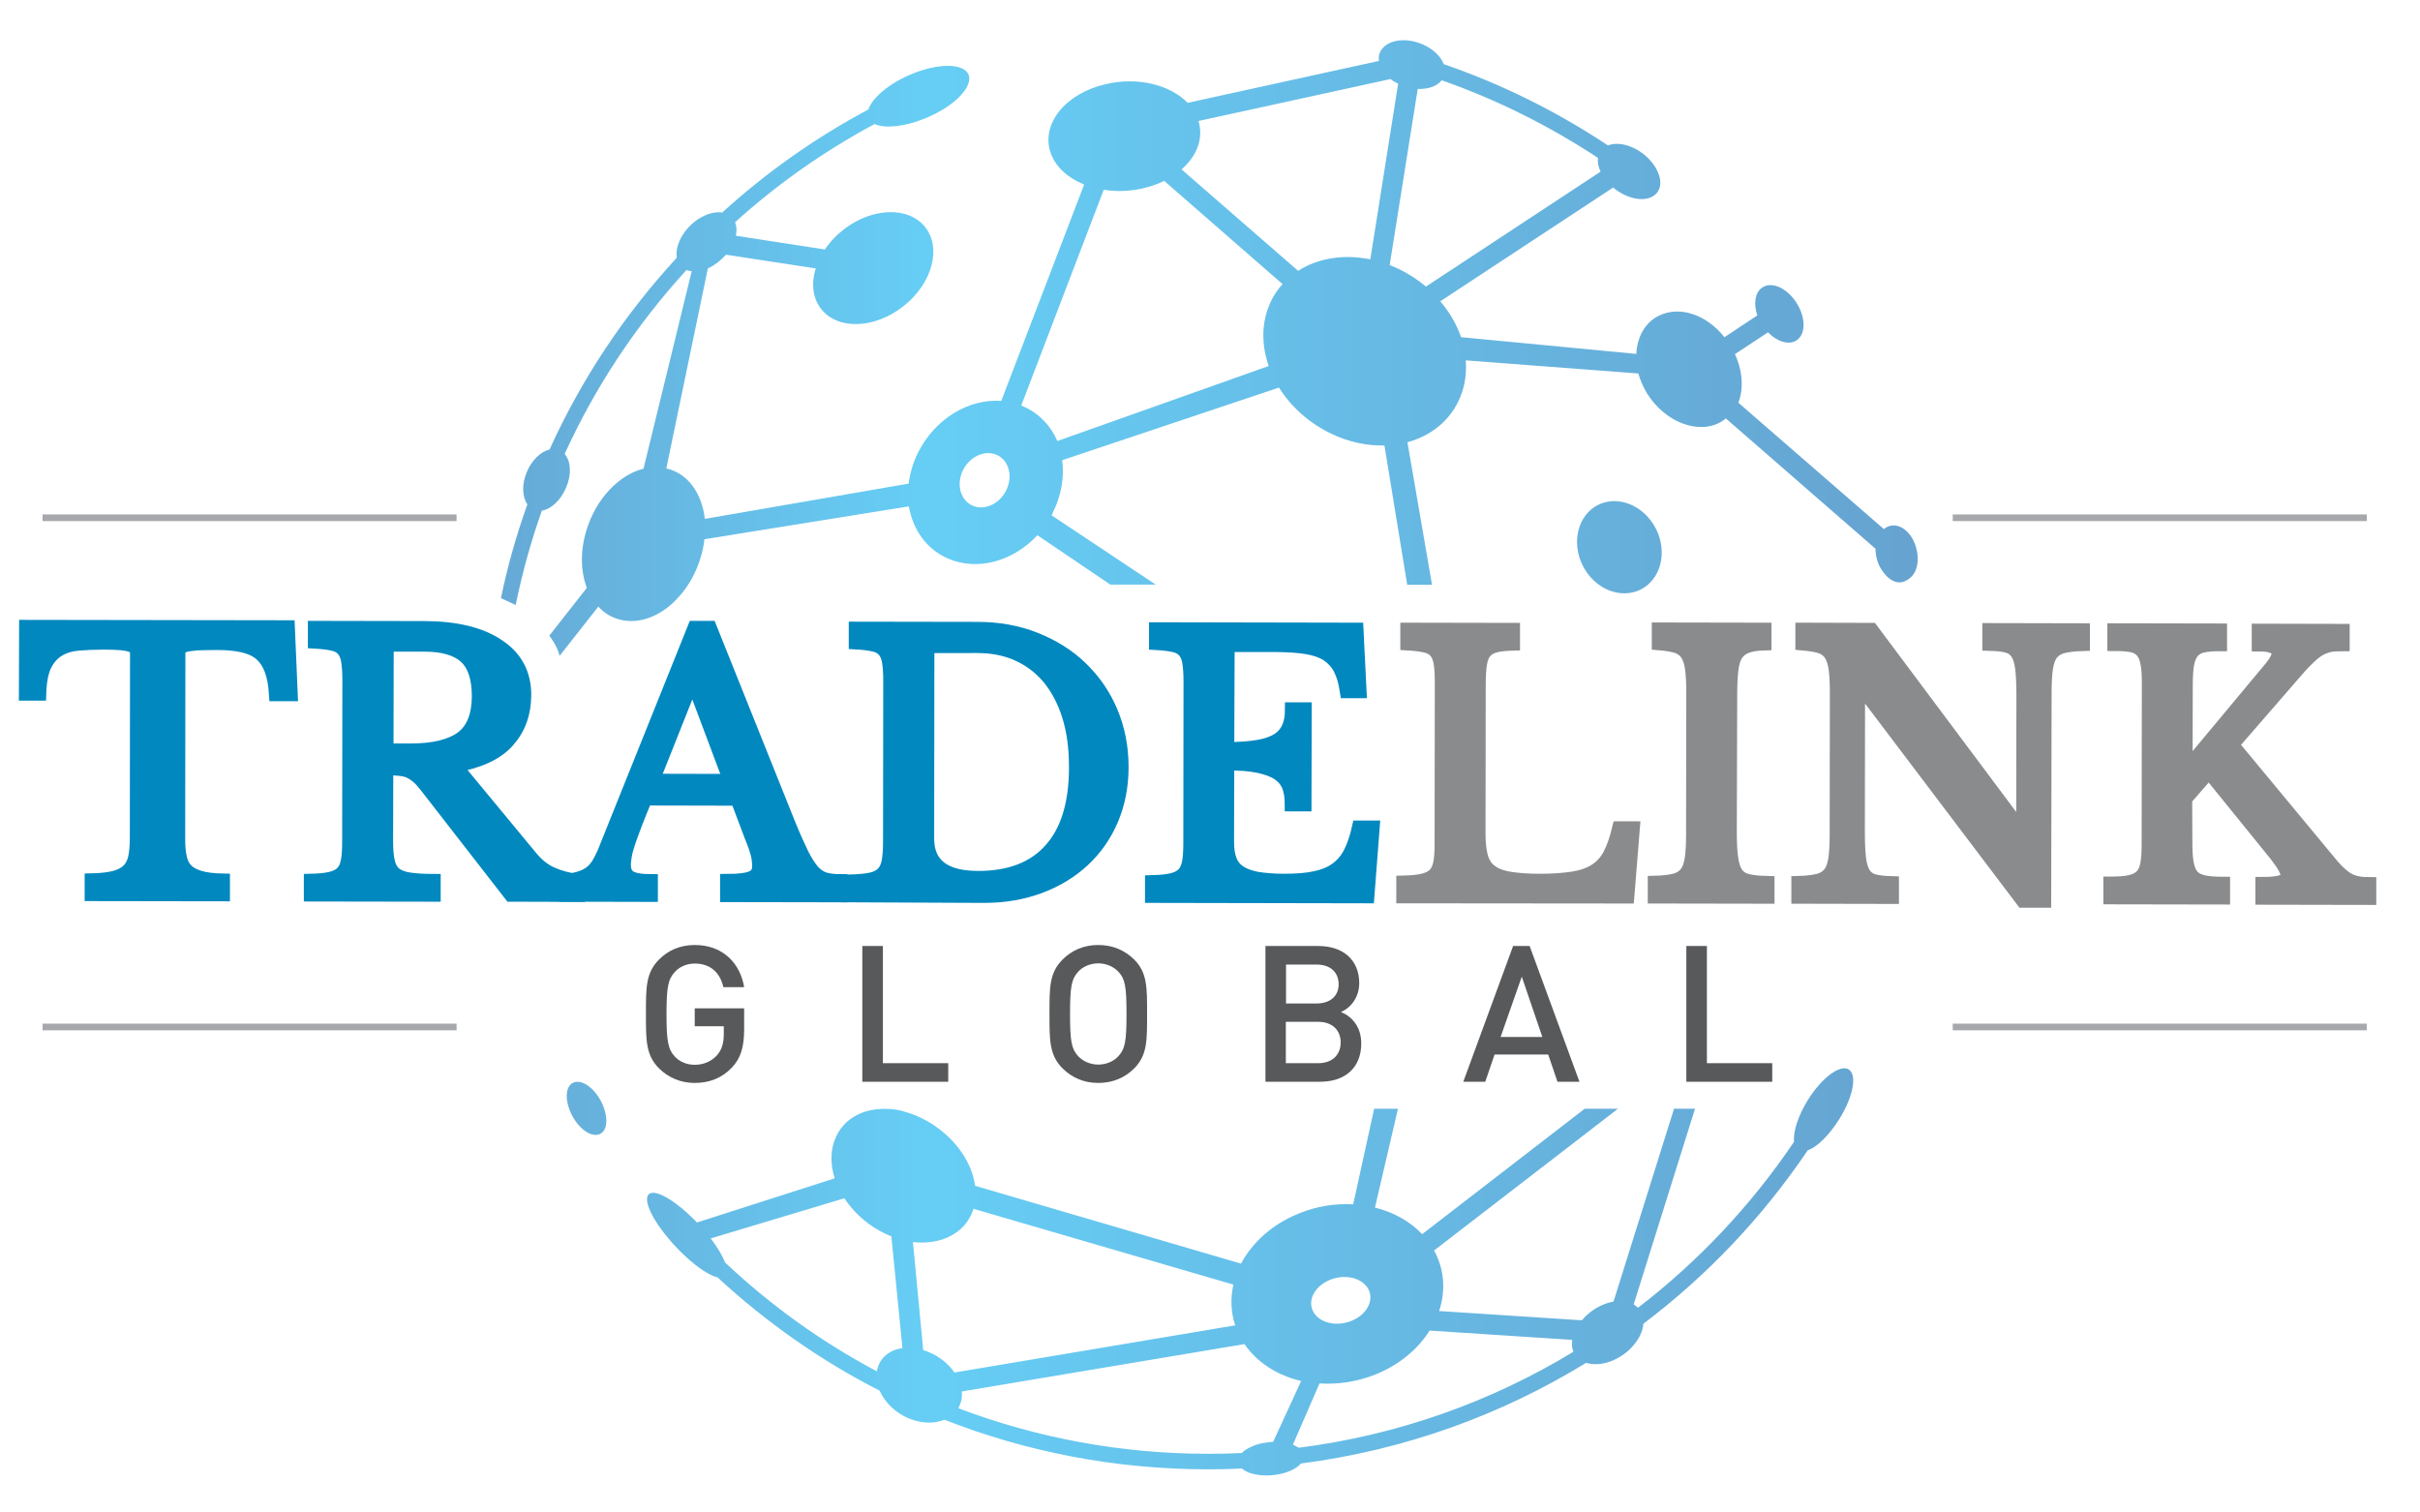 <?xml version="1.0" encoding="utf-8"?>
<!-- Generator: Adobe Illustrator 21.1.0, SVG Export Plug-In . SVG Version: 6.00 Build 0)  -->
<svg version="1.1" id="Layer_1" xmlns="http://www.w3.org/2000/svg" xmlns:xlink="http://www.w3.org/1999/xlink" x="0px" y="0px"
	 viewBox="0 0 1200 750" style="enable-background:new 0 0 1200 750;" xml:space="preserve">
<style type="text/css">
	.st0{fill:#0088BF;stroke:#0088BF;stroke-width:7.252;stroke-miterlimit:10;}
	.st1{fill:#898B8D;stroke:#898B8D;stroke-width:7.252;stroke-miterlimit:10;}
	.st2{fill:#58595B;}
	.st3{fill:#A6A8AB;}
	.st4{opacity:0.6;fill:url(#SVGID_1_);}
</style>
<g>
	<g>
		<path class="st0" d="M144,344.1l-7,0c-0.3-4.9-1.1-9-2.4-12.4c-1.3-3.3-3.1-5.9-5.4-7.8c-2.3-1.9-5.3-3.2-8.8-4
			c-3.5-0.8-7.8-1.2-12.7-1.2c-4.2,0-7.6,0.1-10.2,0.2c-2.6,0.2-4.5,0.5-5.9,0.9c-1.4,0.5-2.3,1-2.7,1.6c-0.4,0.6-0.6,1.5-0.6,2.5
			l-0.1,91.8c0,3.7,0.2,6.8,0.8,9.4c0.5,2.6,1.5,4.8,3.1,6.4c1.5,1.7,3.8,2.9,6.7,3.8c2.9,0.9,6.8,1.4,11.6,1.5l0,6.5l-64.8-0.1
			l0-6.5c4.8-0.1,8.7-0.6,11.7-1.4c3-0.9,5.2-2.1,6.8-3.8c1.5-1.7,2.6-3.8,3.1-6.4c0.5-2.6,0.8-5.8,0.8-9.4l0.1-91.8
			c0-1-0.2-1.9-0.6-2.5c-0.4-0.6-1.2-1.2-2.4-1.6c-1.2-0.5-2.9-0.8-5.1-1c-2.2-0.2-5.1-0.3-8.7-0.3c-4.5,0-8.6,0.2-12.4,0.5
			c-3.8,0.3-7.1,1.3-10,3c-2.8,1.7-5.1,4.2-6.8,7.6c-1.7,3.4-2.6,8.2-2.8,14.2l-6.3,0l0.1-32.8l129.5,0.2L144,344.1z"/>
		<path class="st0" d="M259.8,344.6c0,9.1-2.8,16.7-8.3,22.8c-5.5,6.1-14.3,10.1-26.3,12.1l37.8,45.7c3.1,3.8,6.5,6.5,10.2,8.2
			c3.7,1.7,8.1,2.9,13.3,3.7l0,6.5l-33.1-0.1l-41.9-53.9c-1.5-1.9-2.9-3.5-4.2-4.6c-1.3-1.1-2.7-2-4.1-2.7c-1.4-0.6-3.1-1-5-1.2
			c-1.9-0.2-4.1-0.3-6.8-0.3l-0.1,35.7c0,4.2,0.2,7.7,0.8,10.4c0.5,2.7,1.6,4.8,3.2,6.3c1.7,1.5,4.1,2.5,7.2,3
			c3.1,0.5,7.3,0.8,12.4,0.8l0,6.5l-60.6-0.1l0-6.5c4-0.1,7.2-0.4,9.7-1c2.5-0.6,4.4-1.5,5.8-2.9c1.4-1.4,2.3-3.3,2.8-5.8
			c0.5-2.5,0.7-5.8,0.7-9.8l0.1-79.9c0-4-0.2-7.2-0.6-9.7c-0.4-2.5-1.2-4.4-2.4-5.8c-1.2-1.4-2.9-2.4-5.2-2.9
			c-2.3-0.5-5.3-0.9-8.9-1.1l0-6.5l53.9,0.1c15.8,0,28,3,36.6,8.8C255.5,326.1,259.8,334.2,259.8,344.6z M191.5,372.3l12.2,0
			c11.4,0,19.9-2.1,25.5-6.2c5.6-4.2,8.3-11.1,8.4-20.7c0-9.3-2.2-15.9-6.6-19.9c-4.4-4-11.3-6-20.7-6l-15.8,0c-1.9,0-2.9,1-2.9,2.9
			L191.5,372.3z"/>
		<path class="st0" d="M365.7,395.9l-45.8-0.1c-2,4.7-3.6,8.8-5,12.4s-2.5,6.7-3.4,9.3c-0.9,2.6-1.5,4.9-1.8,6.7
			c-0.3,1.8-0.5,3.3-0.5,4.5c0,3.2,1,5.4,3.1,6.6c2.1,1.2,5.5,1.8,10.3,1.8l0,6.5l-41.7-0.1l0-6.5c2.6-0.3,4.9-0.8,6.8-1.4
			c1.9-0.6,3.5-1.4,5-2.4c1.4-1,2.7-2.4,3.8-4c1.1-1.7,2.1-3.7,3.2-6.1l44.8-111.6l7.4,0l38.8,96.8c2.6,6.4,4.9,11.5,6.8,15.4
			c1.9,3.8,3.8,6.7,5.6,8.7c1.8,1.9,3.8,3.2,5.9,3.8c2.1,0.6,4.7,0.9,7.6,0.9l0,6.7l-55.9-0.1l0-6.7c6.1,0,10.2-0.6,12.5-1.7
			c2.3-1.1,3.4-3,3.4-5.7c0-1.1-0.1-2.2-0.2-3.2c-0.1-1-0.3-2-0.6-3.2c-0.3-1.1-0.7-2.4-1.2-3.9c-0.5-1.4-1.2-3.1-2-5.1L365.7,395.9
			z M323.3,387.3l39.1,0.1l-19-50.6L323.3,387.3z"/>
		<path class="st0" d="M420.8,443.8l0-6.5c4.3-0.1,7.9-0.4,10.6-0.9c2.7-0.5,4.8-1.5,6.3-2.9c1.5-1.4,2.5-3.4,3-5.8
			c0.5-2.5,0.8-5.7,0.8-9.9l0.1-79.9c0-4-0.2-7.2-0.6-9.7c-0.4-2.5-1.2-4.4-2.4-5.8c-1.2-1.4-2.9-2.4-5.2-2.9
			c-2.3-0.5-5.3-0.9-8.9-1.1l0-6.5l60.2,0.1c10.3,0,19.8,1.7,28.6,5.2s16.3,8.2,22.6,14.3c6.3,6.1,11.3,13.3,14.8,21.6
			c3.5,8.4,5.3,17.4,5.3,27.3c0,9.4-1.7,18-5,25.8c-3.3,7.8-8,14.5-14,20.1c-6,5.6-13.2,10-21.5,13.1c-8.4,3.1-17.5,4.7-27.5,4.7
			L420.8,443.8z M462.6,320.2c-1.9,0-2.9,1-2.9,2.9l-0.1,92.8c0,13,8.5,19.6,25.5,19.6c15.7,0,27.7-4.6,36-13.9
			c8.4-9.3,12.6-23,12.6-41.1c0-9.5-1.1-18-3.4-25.4c-2.3-7.4-5.6-13.7-9.8-18.9c-4.3-5.2-9.4-9.1-15.5-11.9
			c-6.1-2.8-12.9-4.1-20.6-4.1L462.6,320.2z"/>
		<path class="st0" d="M608.4,371.6c6.2,0,11.3-0.4,15.5-1.1c4.2-0.7,7.5-1.9,10-3.5c2.5-1.6,4.2-3.7,5.3-6.2
			c1.1-2.5,1.6-5.5,1.6-8.9l6,0l-0.1,46.8l-6,0c0-3.4-0.5-6.4-1.4-8.9c-1-2.5-2.7-4.6-5.1-6.3c-2.5-1.7-5.8-2.9-9.9-3.8
			c-4.2-0.9-9.5-1.3-15.9-1.3l-0.1,38.8c0,3.8,0.4,6.9,1.4,9.4c0.9,2.5,2.5,4.5,4.7,6c2.2,1.5,5.2,2.6,8.8,3.3c3.7,0.6,8.2,1,13.6,1
			c6.1,0,11.2-0.4,15.4-1.3c4.2-0.9,7.8-2.3,10.6-4.4c2.9-2.1,5.2-4.8,6.9-8.1c1.7-3.4,3.2-7.6,4.3-12.6l6.5,0l-2.6,33.8l-106.5-0.2
			l0-6.5c4-0.1,7.2-0.4,9.7-1c2.5-0.6,4.4-1.5,5.8-2.9c1.4-1.4,2.3-3.3,2.8-5.8c0.5-2.5,0.7-5.8,0.7-9.8l0.1-79.9
			c0-4-0.2-7.2-0.6-9.7c-0.4-2.5-1.2-4.4-2.4-5.8c-1.2-1.4-2.9-2.4-5.2-2.9c-2.3-0.5-5.3-0.9-8.9-1.1l0-6.5l99.1,0.2l1.5,30.2l-6,0
			c-0.7-4.6-1.8-8.3-3.3-11.2s-3.7-5.2-6.3-7c-2.7-1.7-6.1-2.9-10.2-3.6c-4.1-0.7-9.1-1-14.9-1.1l-21.8,0c-1.9,0-2.9,1-2.9,2.9
			L608.4,371.6z"/>
		<path class="st1" d="M806.8,444.4L696,444.3l0-6.5c4-0.1,7.2-0.4,9.7-1c2.5-0.6,4.4-1.5,5.8-2.9c1.4-1.4,2.3-3.3,2.8-5.8
			c0.5-2.5,0.7-5.8,0.7-9.8l0.1-79.9c0-4-0.2-7.2-0.6-9.7c-0.4-2.5-1.2-4.4-2.4-5.8c-1.2-1.4-2.9-2.4-5.2-2.9
			c-2.3-0.5-5.3-0.9-8.9-1.1l0-6.5l52.1,0.1l0,6.5c-3.7,0.1-6.6,0.4-8.8,1c-2.2,0.6-3.9,1.6-5.2,3.1c-1.2,1.5-2,3.5-2.4,6.2
			c-0.4,2.6-0.6,6.1-0.6,10.5l-0.1,73.9c0,4.8,0.5,8.7,1.4,11.8c1,3,2.6,5.4,5,7c2.3,1.7,5.5,2.8,9.3,3.4c3.9,0.6,8.8,1,14.8,1
			c6.5,0,12-0.4,16.5-1.1c4.5-0.7,8.2-2,11.2-3.9c3-1.9,5.4-4.5,7.2-7.9c1.8-3.4,3.3-7.7,4.6-13.1l6.5,0L806.8,444.4z"/>
		<path class="st1" d="M857.6,412.1c0,5.7,0.2,10.2,0.7,13.6c0.5,3.3,1.3,5.9,2.6,7.7c1.3,1.8,3.2,3,5.7,3.6c2.5,0.6,5.7,0.9,9.7,1
			l0,6.5l-55.6-0.1l0-6.5c4-0.1,7.2-0.5,9.7-1.1c2.5-0.6,4.4-1.8,5.8-3.5c1.4-1.7,2.3-4.1,2.8-7.3c0.5-3.1,0.7-7.4,0.7-12.8
			l0.1-69.6c0-4.8-0.2-8.8-0.6-11.9c-0.4-3.1-1.2-5.6-2.4-7.5c-1.2-1.8-2.9-3.1-5.2-3.9c-2.3-0.7-5.3-1.2-8.9-1.5l0-6.5l52.1,0.1
			l0,6.5c-3.7,0.1-6.6,0.6-8.8,1.4c-2.2,0.8-3.9,2.1-5.2,4s-2,4.5-2.4,7.8c-0.4,3.3-0.6,7.5-0.6,12.7L857.6,412.1z"/>
		<path class="st1" d="M1003.2,446.5l-81.3-107.5l-0.7,0l-0.1,73.2c0,5.7,0.2,10.2,0.6,13.6c0.4,3.3,1.2,5.9,2.4,7.7
			c1.2,1.8,2.9,3,5.1,3.6c2.2,0.6,5.2,0.9,8.8,1l0,6.5l-46.1-0.1l0-6.5c4-0.1,7.2-0.5,9.7-1.1c2.5-0.6,4.4-1.8,5.8-3.5
			c1.4-1.7,2.3-4.1,2.8-7.3c0.5-3.1,0.7-7.4,0.7-12.8l0.1-69.6c0-4.8-0.2-8.8-0.6-11.9c-0.4-3.1-1.2-5.6-2.4-7.5
			c-1.2-1.8-2.9-3.1-5.2-3.9c-2.3-0.7-5.3-1.2-8.9-1.5l0-6.5l34,0.1l74.8,100.1l0.7,0l0.1-67.6c0-5.6-0.2-10.1-0.6-13.5
			c-0.4-3.4-1.2-6-2.4-7.8c-1.2-1.8-2.9-3-5.1-3.6c-2.2-0.6-5.2-0.9-8.8-1l0-6.5l46.1,0.1l0,6.5c-4,0.1-7.2,0.5-9.7,1.1
			c-2.5,0.6-4.4,1.8-5.8,3.5c-1.4,1.7-2.3,4.2-2.8,7.4c-0.5,3.2-0.7,7.4-0.7,12.7l-0.2,102.6L1003.2,446.5z"/>
		<path class="st1" d="M1083.5,417.6c0,4.3,0.2,7.9,0.7,10.6c0.5,2.7,1.4,4.9,2.7,6.4c1.4,1.5,3.3,2.5,5.7,3
			c2.4,0.5,5.6,0.8,9.6,0.8l0,6.5l-55.6-0.1l0-6.5c4,0,7.2-0.2,9.7-0.8c2.5-0.5,4.4-1.5,5.8-2.9c1.4-1.4,2.3-3.4,2.8-6
			c0.5-2.6,0.7-5.9,0.7-9.9l0.1-79.9c0-4.3-0.2-7.8-0.8-10.4c-0.5-2.6-1.4-4.5-2.7-5.9c-1.3-1.4-3.1-2.3-5.2-2.7
			c-2.2-0.4-5-0.6-8.4-0.6l0-6.5l52.1,0.1l0,6.5c-3.4,0-6.2,0.2-8.4,0.7c-2.2,0.5-3.9,1.4-5.2,2.9c-1.3,1.5-2.2,3.6-2.7,6.3
			c-0.5,2.7-0.7,6.3-0.7,10.9l-0.1,42.4l43-51.6c2.3-2.9,3.4-5.1,3.4-6.7c0-3.2-3.3-4.8-9.8-4.8l0-6.5l41.3,0.1l0,6.3
			c-2.3,0-4.3,0.1-6,0.4c-1.7,0.3-3.4,0.9-5.1,1.8c-1.7,0.9-3.4,2.2-5.2,3.9c-1.8,1.7-4,3.9-6.4,6.7l-32.3,37.2l50,60.3
			c2.9,3.3,5.5,5.6,8.1,7c2.5,1.3,5.9,2,10.1,2l0,6.5l-52.7-0.1l0-6.5c4.5,0,7.7-0.4,9.6-1.1c1.9-0.7,2.9-1.9,2.9-3.5
			c0-0.9-0.5-2.2-1.4-3.9c-0.9-1.7-2.4-3.8-4.4-6.4l-33.4-41.2l-11.9,13.7L1083.5,417.6z"/>
	</g>
	<g>
		<g>
			<path class="st2" d="M363,529.3c-5.1,5.4-11.4,7.7-18.5,7.7c-7,0-13-2.6-17.7-7.2c-6.6-6.6-6.5-14.1-6.5-27c0-13-0.1-20.4,6.5-27
				c4.6-4.6,10.5-7.2,17.7-7.2c14.3,0,22.6,9.4,24.5,20.9h-10.3c-1.7-7.4-6.6-11.7-14.2-11.7c-4,0-7.6,1.6-9.9,4.2
				c-3.3,3.6-4.1,7.4-4.1,20.9c0,13.5,0.8,17.4,4.1,21c2.4,2.6,6,4.1,9.9,4.1c4.4,0,8.3-1.7,11-4.7c2.5-2.8,3.4-6.2,3.4-10.6v-3.8
				h-14.4V500H369v10.3C369,519,367.4,524.6,363,529.3z"/>
			<path class="st2" d="M427.6,536.4v-67.3h10.2v58.1h32.4v9.2H427.6z"/>
			<path class="st2" d="M562.4,529.8c-4.6,4.6-10.6,7.2-17.8,7.2c-7.2,0-13-2.6-17.7-7.2c-6.6-6.6-6.5-14.1-6.5-27
				c0-13-0.1-20.4,6.5-27c4.6-4.6,10.5-7.2,17.7-7.2c7.2,0,13.1,2.6,17.8,7.2c6.6,6.6,6.4,14.1,6.4,27
				C568.8,515.7,569,523.2,562.4,529.8z M554.6,481.9c-2.4-2.6-6.1-4.2-10-4.2s-7.7,1.6-10,4.2c-3.3,3.6-4,7.4-4,20.9
				c0,13.5,0.7,17.3,4,20.9c2.4,2.6,6.1,4.2,10,4.2s7.7-1.6,10-4.2c3.3-3.6,4-7.4,4-20.9C558.6,489.2,557.9,485.4,554.6,481.9z"/>
			<path class="st2" d="M654.7,536.4h-27.2v-67.3h26.2c12.5,0,20.3,7.1,20.3,18.4c0,7.3-4.5,12.5-9.1,14.3
				c5.2,2.1,10.1,7.1,10.1,15.6C675,529.8,666.6,536.4,654.7,536.4z M652.8,478.3h-15.1v19.3h15.1c6.5,0,11-3.4,11-9.6
				C663.7,481.7,659.3,478.3,652.8,478.3z M653.7,506.7h-16.1v20.5h16.1c7.1,0,11.1-4.3,11.1-10.3
				C664.8,511,660.8,506.7,653.7,506.7z"/>
			<path class="st2" d="M772.3,536.4l-4.6-13.5h-26.6l-4.6,13.5h-10.9l24.7-67.3h8.2l24.7,67.3H772.3z M754.6,484.3l-10.5,29.9h20.7
				L754.6,484.3z"/>
			<path class="st2" d="M836.2,536.4v-67.3h10.2v58.1h32.4v9.2H836.2z"/>
		</g>
	</g>
	<rect x="21.1" y="507.6" class="st3" width="205.3" height="3.3"/>
	<rect x="968.3" y="507.6" class="st3" width="205.3" height="3.3"/>
	<g>
		<rect x="21.1" y="255.1" class="st3" width="205.3" height="3.3"/>
		<rect x="968.3" y="255.1" class="st3" width="205.3" height="3.3"/>
	</g>
	<linearGradient id="SVGID_1_" gradientUnits="userSpaceOnUse" x1="248.575" y1="375.852" x2="950.985" y2="375.852">
		<stop  offset="0" style="stop-color:#0071BB"/>
		<stop  offset="0.3" style="stop-color:#00ADEE"/>
		<stop  offset="0.988" style="stop-color:#0066B2"/>
	</linearGradient>
	<path class="st4" d="M950.1,271.4c-2.1-7.3-7.7-12-13-10.6c-1.1,0.3-2.1,0.8-2.9,1.6L862,199.7c2.7-7,2.1-15.8-1.7-24.1l16.4-10.8
		c5.2,5.3,11.7,6.7,15.2,3.1c4-4,2.9-12.4-2-19.1c-4.9-6.6-12-9.4-16.5-5.9c-3.2,2.5-3.9,7.9-2,13.5l-16.3,10.8
		c-8.8-11.1-22.2-15.9-32.8-10.5c-6.7,3.4-10.5,10.5-10.9,18.8l-86.9-8.3c-2.2-6.3-5.7-12.4-10.3-17.8L799.9,93
		c6,5,13.8,7.1,18.8,4.8c6.1-2.7,6-10.3,0.5-17.2c-5.5-6.9-14.7-10.8-21.3-8.7c-0.2,0.1-0.4,0.1-0.6,0.2
		c-25.1-16.7-52.4-30.3-81.4-40.3c-1.3-3.4-4.4-6.7-8.8-9c-7.8-4.1-17.2-3.8-21.5,1.1c-1.6,1.8-2.2,4-1.8,6.3L588.9,51
		c-8.6-8.9-24.6-13-40.5-9.3C528.2,46.3,516,61.6,521,75.9c2.5,7,8.6,12.4,16.6,15.6l-41.1,107.3c-16-1.2-32.9,8.8-41.3,25.7
		c-2.5,5-4,10.2-4.6,15.3l-101.1,17.5c-1.4-12.6-8.4-22.6-19-25l-0.1,0l20.6-99.2c3.1-1.4,6.2-3.7,8.8-6.6l0.2-0.2l44.5,6.8
		c-2.6,8.3-1.3,16.5,4.3,21.9c9.6,9.3,28.2,7,41.6-5.2c13.4-12.2,16.4-29.6,6.8-38.9c-9.6-9.3-28.2-7-41.6,5.2
		c-2.6,2.4-4.8,5-6.6,7.6l-44.1-6.8c0.5-2.4,0.4-4.7-0.4-6.7c20.9-18.9,44.2-35.3,69.2-48.7c4.9,2.3,14.4,1.4,24.3-2.5
		c13.3-5.2,23.3-14.2,22.6-20.7c-0.8-6.5-13.1-7.7-27.5-2c-11.7,4.6-20.6,12.1-22.5,18c-26.3,14-50.6,31.2-72.5,51.1
		c-5.2-0.8-12.1,2.1-17.2,7.9c-4.2,4.8-6,10.3-5.3,14.5c-25.8,28-47.2,60-63.1,95.1c-4.3,1-8.8,5.2-11.3,11.2
		c-2.6,6.2-2.2,12.4,0.3,16c-5.4,15.1-9.8,30.6-13.1,46.5l7.3,3.4c3.3-16,7.6-31.6,13-46.8c4.7-0.7,9.5-5.3,12.1-11.6
		c2.7-6.4,2.3-12.9-0.8-16.5c15.3-33.6,35.8-64.3,60.4-91.2c0.8,0.3,1.7,0.5,2.6,0.6l-23.9,97.9c-12.2,3.1-23.7,15-28.4,30.9
		c-3.1,10.3-2.7,20.3,0.3,28.2l-18.6,23.7c0,0,3.9,5,5.1,10l19.2-24.4c3,3.3,6.8,5.6,11.3,6.6c8.5,1.9,17.5-1.2,25-7.8
		c0,0,4-3.5,7.1-8c3.2-4.5,5.7-9.7,7.4-15.4c0.9-3,1.5-5.9,1.8-8.8l101.4-16.3c1.9,11.4,8.6,21.1,19.2,25.8
		c14.8,6.5,32.6,1.4,44.5-11.5l36.2,24.5h22.5l-51.7-34.4c0.3-0.5,0.6-1,0.8-1.6c4.2-8.5,5.6-17.5,4.5-25.7l107.5-36
		c5.9,9.4,14.9,17.6,26,22.9c8.8,4.2,17.8,6,26.3,5.8l11.3,69.1l12.3,0l-12.2-70.7c11.9-3.2,21.7-11.1,26.3-22.7
		c2.3-5.7,3.1-11.8,2.6-17.9l85.6,6.5c0.9,3.2,2.3,6.5,4.2,9.7c9.3,15.1,26.7,21,37.6,13.8c0.6-0.4,1.1-0.8,1.6-1.2l74.2,64.6
		c0,1.8,0.3,3.7,0.8,5.6c0.3,0.9,0.6,1.7,0.9,2.5c0,0,6.4,13.7,15.3,6.5C950.8,283.8,951.9,277.5,950.1,271.4z M495.2,248.1
		c-5.7,5-13.4,4.6-17.2-0.9c-3.8-5.5-2.4-14,3.3-19c5.7-5,13.4-4.6,17.2,0.9C502.3,234.6,500.8,243.1,495.2,248.1z M629.2,151.8
		c-3.8,9.4-3.5,19.8-0.1,29.7l-104.8,37.2c-3.2-7.5-8.9-13.6-16.7-17.1c-0.4-0.2-0.8-0.3-1.2-0.5l40.9-107c6.1,1,12.8,0.8,19.4-0.7
		c3.8-0.9,7.4-2.1,10.6-3.7l58.7,51.2C633.1,144,630.8,147.6,629.2,151.8z M679.5,128.6c-13.2-2.7-26.1-0.6-35.8,5.7L585.9,84
		c7.6-6.6,11-15.4,8.4-24l95.2-20.8c1,0.8,2.1,1.5,3.4,2.1c0.1,0.1,0.3,0.2,0.4,0.2L679.5,128.6z M693.2,133.2
		c-1.3-0.6-2.7-1.2-4.1-1.8L703,44.1c5.1,0.2,9.6-1.3,11.9-4.3c27.6,9.7,53.5,22.7,77.5,38.5c-0.3,2.1,0.1,4.4,1.3,6.8l-86.6,57
		C703,138.7,698.3,135.6,693.2,133.2z M783.9,278.4c-4.8-12-0.2-24.9,10.3-28.8c10.5-3.9,23,2.7,27.9,14.7
		c4.8,12,0.2,24.9-10.3,28.8C801.2,297,788.7,290.4,783.9,278.4z M300.5,553.5c1,6.9-2.5,10.8-7.9,8.7c-5.3-2.1-10.4-9.5-11.4-16.5
		c-1-6.9,2.5-10.8,7.9-8.7C294.4,539.1,299.5,546.5,300.5,553.5z M896.5,545.4c-5,8-7.4,16-6.9,20.8c-21.2,31.4-47.4,59.3-77.4,82.3
		c-0.6-0.6-1.3-1.2-2.1-1.7l30.4-97l-10.4,0l-30,95.6c-5.7,1-11.6,4.4-15.7,9.3l-70.8-4.6c3.1-9.3,2.8-19.2-1.6-28.3
		c-0.3-0.6-0.6-1.1-0.9-1.7l91.2-70.3h-16.5L705.2,612c-6-6.4-14.2-10.9-23.4-13.2l11.4-49l-11.8,0L671,597.2
		c-8.9-0.5-18.2,0.9-27.1,4.6c-13.1,5.3-23,14.4-28.5,24.8L483.5,588c-1.6-12.5-11.1-25.2-24.5-32.5c-3.3-1.8-6.7-3.2-10-4.1
		c-5.6-2-12.1-1.5-12.1-1.5c-9.8,0.4-18.2,5-22.3,13.7c-2.9,6.2-3,13.5-0.7,20.7l-68.3,21.9c-6.6-6.9-13.9-12.5-19-14.2
		c-7.7-2.6-7.7,4.6,0.1,15.9c7.8,11.3,20.3,22.6,28,25.2c0.4,0.1,0.8,0.2,1.1,0.3c24,22.2,51,41.2,80.4,56.2
		c2.5,5.7,7.7,11,14.6,13.8c6.4,2.6,12.7,2.6,17.5,0.6c40.5,15.9,84.6,24.6,130.8,24.6c5.6,0,11.2-0.1,16.7-0.4
		c0.4,0.3,0.8,0.6,1.2,0.9c5.4,3.3,15.6,3.4,22.9,0.2c2.3-1,4.1-2.3,5.2-3.6c51.3-6.6,99.2-24,141.4-49.9c0.2,0.1,0.5,0.2,0.8,0.2
		c8,2.1,19-2.9,24.5-11.3c1.9-2.8,2.9-5.7,3.1-8.3c31.7-23.9,59.2-53,81.5-86c4.7-1.6,10.7-7.6,15.6-15.4c6.6-10.6,9-21.3,5-24.5
		C913,527.4,903.7,533.9,896.5,545.4z M435.4,677.7c-0.3,0.7-0.5,1.5-0.6,2.3c-27.5-14.6-52.8-32.8-75.3-54
		c-0.9-2.5-2.6-5.5-4.9-8.9c-0.7-1-1.4-2-2.2-3l66.3-19.9c4.2,6.4,10.3,12.2,17.8,16.3c1.8,1,3.7,1.8,5.5,2.6l5.5,55.4
		C441.9,669.2,437.2,672.4,435.4,677.7z M663.5,633.5c8.1-1.4,15.2,2.6,16,8.8c0.7,6.2-5.2,12.4-13.3,13.8c-8.1,1.4-15.2-2.5-16-8.8
		C649.5,641.1,655.4,634.9,663.5,633.5z M460.4,670.4c-0.9-0.4-1.8-0.7-2.6-0.9l-5.1-53.6c13.8,1.6,25.8-4.3,29.7-15.6
		c0.1-0.3,0.2-0.6,0.3-0.9L611.6,637c-1.5,6.7-1.3,13.6,0.9,20.2l-139.2,23.4C470.3,676.3,465.8,672.6,460.4,670.4z M631.3,715
		c-3.7,0.1-7.6,0.9-10.8,2.4c-2,0.9-3.6,1.9-4.7,3.1c-5.5,0.3-11.1,0.4-16.7,0.4c-43.6,0-85.4-8-123.9-22.6c0.6-1.1,1.1-2.3,1.4-3.5
		c0.4-1.6,0.5-3.2,0.3-4.8l140.2-23.5c6.3,9.2,16.4,15.6,28.1,18.3L631.3,715z M644,717.9c-0.2-0.2-0.4-0.3-0.7-0.4
		c-0.7-0.4-1.4-0.8-2.2-1.1l13.2-30.4c9.1,0.6,18.7-0.8,27.9-4.5c11.8-4.8,21-12.6,26.7-21.7l70.7,4.6c-0.3,2.1-0.1,4.2,0.6,5.9
		C739.6,695,693.4,711.6,644,717.9z"/>
</g>
</svg>
